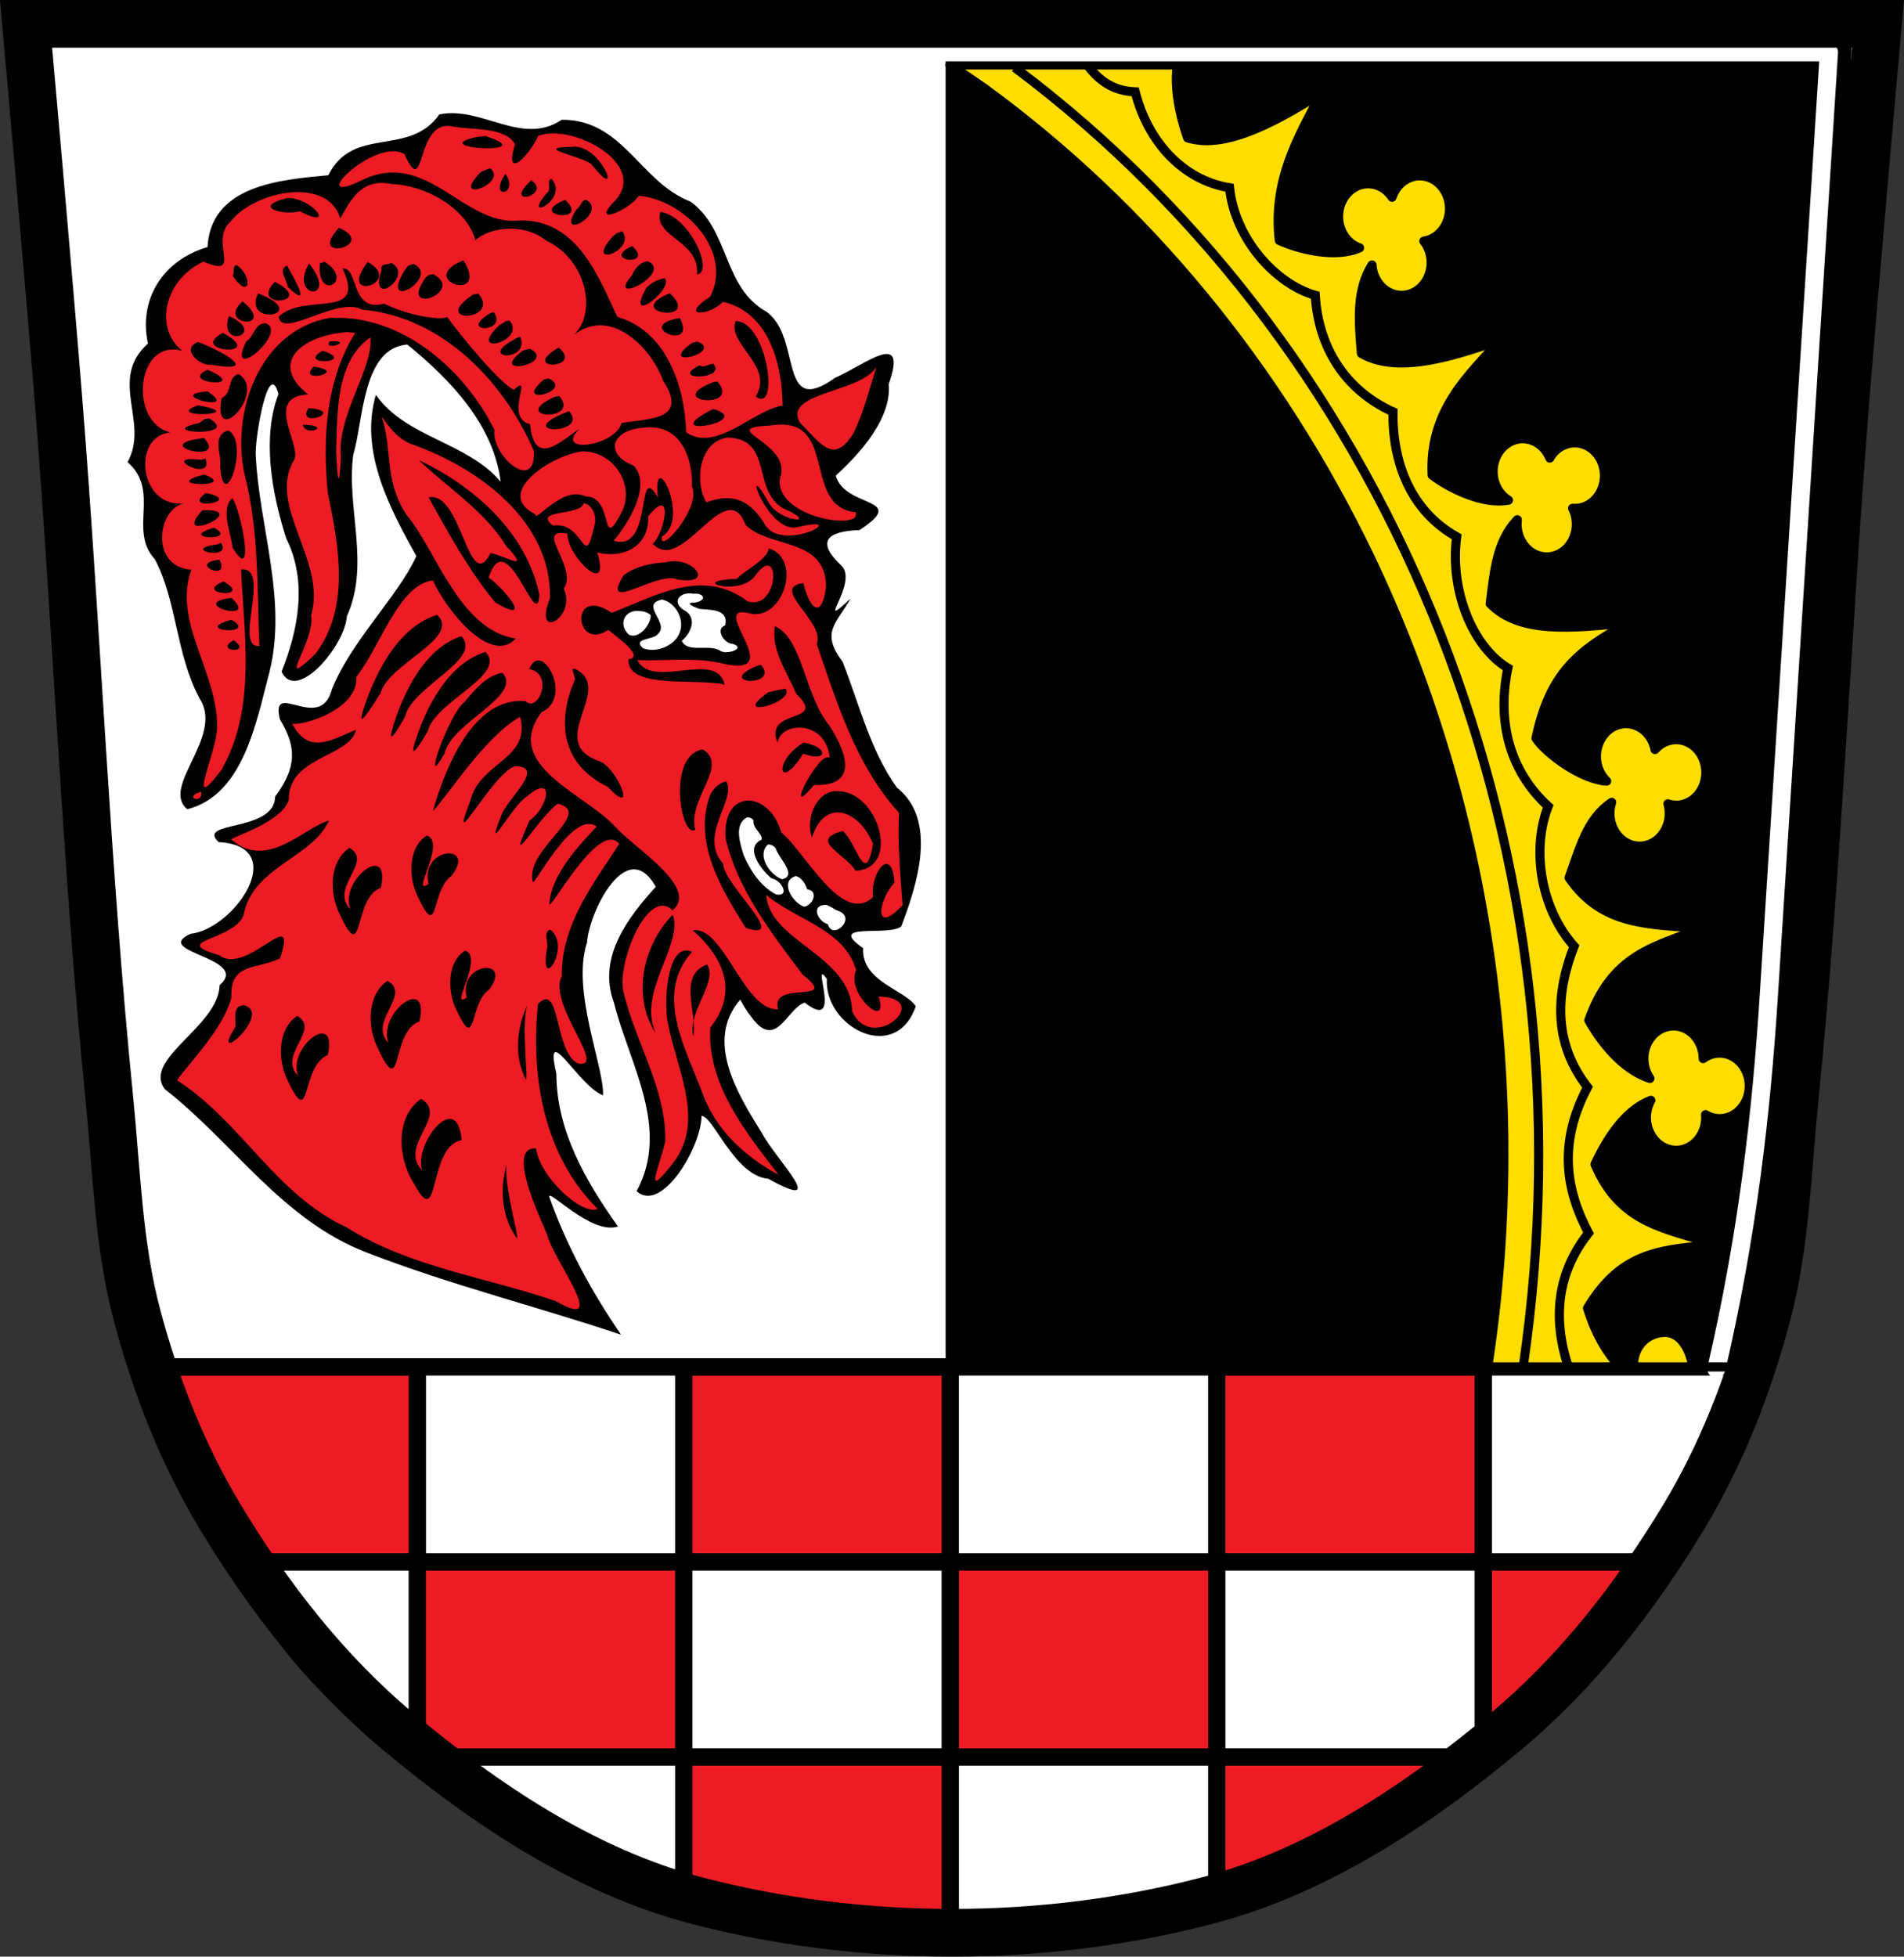 <?xml version="1.0" encoding="UTF-8" standalone="no"?>
<svg
   xmlns:dc="http://purl.org/dc/elements/1.1/"
   xmlns:cc="http://creativecommons.org/ns#"
   xmlns:rdf="http://www.w3.org/1999/02/22-rdf-syntax-ns#"
   xmlns:svg="http://www.w3.org/2000/svg"
   xmlns="http://www.w3.org/2000/svg"
   xmlns:sodipodi="http://sodipodi.sourceforge.net/DTD/sodipodi-0.dtd"
   xmlns:inkscape="http://www.inkscape.org/namespaces/inkscape"
   width="439.12"
   height="451.162"
   viewBox="0 0 439.118 451.161"
   version="1.1"
   id="svg1689"
   sodipodi:docname="DEU_Sondheim_COA.svg"
   inkscape:version="0.92.5 (2060ec1f9f, 2020-04-08)">
  <rect x="0" y="0" width="439.118" height="451.161" fill="#333333" stroke="none"/>
  <defs
     id="defs1693" />
  <sodipodi:namedview
     pagecolor="#ffffff"
     bordercolor="#666666"
     borderopacity="1"
     objecttolerance="10"
     gridtolerance="10"
     guidetolerance="10"
     inkscape:pageopacity="0"
     inkscape:pageshadow="2"
     inkscape:window-width="1920"
     inkscape:window-height="1046"
     id="namedview1691"
     showgrid="false"
     inkscape:zoom="1.7576818"
     inkscape:cx="219.55989"
     inkscape:cy="225.5812"
     inkscape:window-x="-11"
     inkscape:window-y="-11"
     inkscape:window-maximized="1"
     inkscape:current-layer="svg1689"
     inkscape:snap-global="false"
     fit-margin-top="0"
     fit-margin-left="0"
     fit-margin-right="0"
     fit-margin-bottom="0" />
  <path
     style="fill:#ffffff;stroke:none;stroke-width:11;stroke-linecap:butt;stroke-linejoin:miter;stroke-miterlimit:4;stroke-dasharray:none;stroke-opacity:1"
     d="m 6.014,5.505 c 0,0 5.216,58.315 7.534,87.494 4.245,53.425 6.321,107.011 11.676,160.346 1.68,16.729 2.074,33.752 6.411,50.046 4.292,16.125 10.484,32.02 19.204,46.453 11.007,18.218 24.452,35.64 41.093,49.501 20.06,16.709 43.061,32.18 68.813,38.906 37.797,9.872 79.827,9.872 117.624,0 25.752,-6.726 48.753,-22.197 68.813,-38.906 16.642,-13.861 30.086,-31.283 41.094,-49.501 8.72,-14.433 14.912,-30.328 19.204,-46.453 4.338,-16.294 4.732,-33.317 6.411,-50.046 5.355,-53.335 7.431,-106.922 11.676,-160.346 2.319,-29.179 7.534,-87.494 7.534,-87.494 z"
     id="path1009-1-7-5-2-3"
     inkscape:connector-curvature="0"
     sodipodi:nodetypes="cssscsaascssscc" />
  <path
     d="m 35.628,315.182 c 4.802,15.692 11.709,31.669 19.068,44.97 h 41.55 v -44.974 H 35.637 Z m 60.61,44.974 v 44.97 h 61.463 v -44.97 z m 61.463,0 h 61.463 v -44.974 h -61.463 z m 61.463,0 v 44.97 h -61.463 v 31.445 c 20.223,5.945 41.919,8.796 61.467,8.912 v -40.36 h 61.463 v -44.97 h -61.463 z m 61.463,0 h 61.463 v -44.974 h -61.463 z m 61.463,0 v 44.97 h -61.463 v 31.563 c 22.26,-6.55 44.381,-18.16 61.322,-30.457 0.048,-0.035 0.095,-0.07 0.144,-0.106 v -1 h 1.354 c 18.088,-13.548 30.174,-27.1 40.19,-44.973 H 342.09 Z"
     id="path1663"
     inkscape:connector-curvature="0"
     style="fill:#ed1c24;stroke:#000000;stroke-width:4;stroke-linecap:round;stroke-miterlimit:4;stroke-dasharray:none;fill-opacity:1" />
  <path
     style="fill:none;stroke:#000000;stroke-width:4;stroke-linecap:round;stroke-linejoin:miter;stroke-miterlimit:4;stroke-dasharray:none"
     inkscape:connector-curvature="0"
     id="path1655"
     d="m 35.62,315.177 c 1.702,5.77 3.654,11.466 5.925,17.04 6.751,16.579 14.717,33.062 25.87,47.305 8.041,10.272 18.312,18.917 28.968,26.72 12.2,8.934 25.484,16.723 39.54,22.667 14.869,6.287 30.741,10.534 46.712,13.478 12.018,2.217 24.336,3.047 36.577,3.087 12.162,0.04 24.424,-0.638 36.366,-2.831 16.031,-2.944 31.894,-7.403 46.808,-13.753 14.041,-5.979 27.361,-13.733 39.562,-22.667 10.658,-7.804 20.926,-16.451 28.967,-26.72 11.153,-14.246 19.12,-30.727 25.871,-47.305 2.267,-5.567 4.217,-11.258 5.917,-17.022 H 35.619 Z" />
  <path
     style="fill:none;fill-rule:evenodd;stroke:#000000;stroke-width:2.099;stroke-linecap:round"
     inkscape:connector-curvature="0"
     id="path1657"
     d="M 219.169,315.177 V 6.359" />
  <path
     d="M 219.166,7.422 V 315.182 H 402.703 c 2.367,-8.204 4.756,-17.3 6.018,-25.71 5.296,-35.29 6.837,-85 9.928,-130.97 5.089,-75.69 7.441,-151.92 7.441,-151.92 z"
     id="path1661"
     inkscape:connector-curvature="0"
     style="stroke:#000000;stroke-width:2.099;stroke-linecap:round;stroke-linejoin:round" />
  <path
     style="fill-rule:evenodd;stroke-width:0.399"
     inkscape:connector-curvature="0"
     id="path1671"
     d="m 170.736,230.469 c -8.31,9.57 -0.545,21.867 4.947,30.739 3.333,6.265 15.994,18.643 1.506,10.589 -7.818,-0.704 -12.648,-14.464 -15.399,-14.492 -0.014,7.074 -9.157,22.594 -14.968,17.352 7.869,-14.53 -1.706,-29.35 -5.246,-43.519 -3.939,-10.674 3.678,-20.01 9.661,-26.666 -6.717,-11.982 -15.443,6.013 -15.847,12.808 -3.656,11.176 3.87,28.353 3.7,35.272 -5.567,-1.958 -13.748,-17.86 -10.775,-4.979 0.025,13.092 6.712,24.701 14.206,35.228 -6.159,2.058 -16.353,-9.067 -15.823,-6.787 3.976,11.252 9.726,21.807 16.521,31.732 -19.486,-6.532 -39.556,-11.519 -58.691,-18.953 -19.47,-7.482 -30.755,-25.356 -46.507,-37.65 -5.286,-6.981 12.374,-14.412 12.631,-23.984 7.309,-6.332 -15.873,-7.601 -6.742,-11.83 10.206,-1.126 23.207,-20.255 6.534,-21.147 -5.411,-5.037 12.939,-2.189 13.003,-10.507 5.021,-6.758 4.962,-11.466 1.117,-17.773 -2.378,-9.569 9.291,3.324 11.968,-6.934 4.423,-11.146 15.331,-21.55 19.491,-30.739 C 89.772,117.003 82.89,104.023 86.682,91.04 93.696,100.994 107.713,101.881 115.471,111.086 113.847,97.992 103.973,87.598 93.928,79.437 83.567,80.296 83.87,96.718 81.464,104.915 c -1.611,12.421 3.968,25.117 -1.48,37.231 -0.413,6.704 -11.632,20.038 -15.046,12.725 3.909,-9.829 5.991,-20.856 1.061,-30.763 -3.418,-10.697 -5.567,-23.31 -1.773,-33.265 -2.323,-8.569 -5.48,10.368 -5.252,14.073 0.806,16.758 7.374,33.372 3.128,50.218 -2.986,11.2 -5.923,28.173 -18.905,31.453 -6.291,-5.169 8.574,-16.786 2.834,-25.518 -5.518,-10.297 -5.176,-22.436 -10.331,-32.135 -6.158,-6.662 1.378,-15.677 -6.282,-22.388 5.132,-9.176 -4.568,-18.994 4.701,-27.339 -2.182,-9.979 3.24,-19.152 13.738,-22.237 C 48.637,42.615 64.806,41.437 75.723,40.406 c 5.74,-11.571 18.632,-4.093 25.605,-14.025 9.754,-2.003 19.073,7.403 28.224,1.227 14.173,-0.079 18.053,14.428 29.744,18.893 9.116,6.791 7.345,19.735 17.512,25.408 8.264,5.985 2.506,24.692 15.822,15.186 7.204,-3.192 16.792,-11.268 12.346,1.477 0.787,9.015 -8.943,18.051 -12.222,21.103 2.083,7.613 17.108,4.914 5.48,12.548 -7.585,0.261 -10.058,2.677 -4.202,8.183 4.142,3.93 -6.572,15.713 2.105,7.633 -3.261,5.851 -6.958,7.694 -1.816,14.546 3.847,9.752 6.341,20.347 12.515,29.007 9.549,7.5 4.632,22.547 1.015,32.02 -2.826,2.41 -17.543,-1.118 -8.776,5.025 -0.452,7.694 9.714,9.592 12.13,13.39 -4.636,13.406 -21.115,4.847 -20.509,-6.309 -3.952,-5.498 4.06,12.614 -5.098,5.462 -4.168,1.277 -6.633,11.511 -12.529,2.992 -0.962,-1.122 -1.647,-2.424 -2.34,-3.704" />
  <path
     style="fill:#ed1c24;fill-rule:evenodd;stroke-width:0.399;fill-opacity:1"
     inkscape:connector-curvature="0"
     id="path1673"
     d="m 104.656,29.219 c -9.159,-2.318 -6.256,17.564 -11.395,6.303 -6.969,-4.058 -23.517,12.8 -9.596,5.933 14.77,-7.077 23.257,10.532 35.814,9.414 13.988,-0.719 19.007,14.251 22.915,22.202 11.502,3.305 15.551,16.341 15.845,26.593 6.851,4.828 15.694,-5.267 22.247,-6.131 -0.065,-9.039 -2.888,-21.42 -13.732,-23.936 -3.535,3.467 -10.215,3.474 -2.992,-1.166 5.358,-10.212 -5.595,-22.333 -16.445,-23.29 -2.066,3.325 -11.606,7.315 -5.342,0.976 7.531,-8.391 -10.171,-17.817 -17.865,-14.763 -1.904,4.379 -7.982,10.647 -5.346,1.909 -2.145,-3.998 -9.927,-3.299 -14.11,-4.047 m 7.192,2.12 c 13.938,4.437 -13.983,3.042 -2.165,0.3 l 2.164,-0.298 m 19.841,2.522 c 6.826,-1.141 12.301,13.487 4.995,4.356 -1.115,-2.023 -14.539,-4.155 -4.998,-4.359 m -18.632,4.952 c 4.372,3.457 -9.718,8.549 -2.101,0.802 l 1.61,-0.669 0.49,-0.134 m 3.509,1.266 c 3.375,4.925 -4.151,6.214 -5e-5,0 m 10.601,1.139 c 4.4,4.672 -7.287,10.478 -0.968,3.212 1.098,-0.707 -0.241,-2.773 0.968,-3.212 m -4.611,0.342 c 4.913,3.591 -7.036,6.428 -0.002,0 m -32.242,0.882 c -7.194,-1.521 -9.641,4.184 -11.831,7.924 -2.878,-9.815 -19.951,-6.366 -25.436,0.884 -4.852,4.444 3.227,13.042 -6.146,9.07 -9.29,4.451 -11.276,15.625 -4.793,20.595 -10.818,-3.047 -12.439,16.583 -2.811,18.781 -9.149,0.946 -7.075,17.819 3.385,16.336 -6.425,1.017 -8.172,14.749 1.458,15.334 -4.326,11.917 5.956,23.538 5.931,35.908 0.389,5.297 -7.712,21.69 0.984,10.292 8.098,-14.105 5.245,-30.942 4.552,-46.26 7.187,-0.717 -1.918,18.27 4.231,17.636 -0.583,-13.231 -0.041,-26.478 -3.405,-39.449 -3.117,-13.977 3.02,-33.009 19.419,-36.177 16.888,-1.006 31.428,12.094 38.207,25.852 -0.802,5.934 9.535,14.685 9.081,4.847 -6.773,-15.778 -20.973,-31.014 -39.656,-32.622 -5.66,-3.152 -18.599,6.939 -19.2,1.604 6.111,-5.667 20.375,1.011 14.728,-11.072 3.776,-0.426 1.711,10.217 9.615,8.102 5.825,2.922 13.513,3.914 14.482,3.036 3.248,4.507 12.375,15.531 15.413,16.81 4.768,-4.239 -2.501,6.388 3.743,7.942 0.941,10.41 7.463,3.539 11.366,1.099 -5.99,5.87 8.167,4.112 9.742,-1.378 6.291,-1.054 15.484,-0.601 9.632,-9.664 -3.126,-8.371 -12.526,-17.07 -20.676,-10.613 5.534,-5.176 2.854,-17.471 -6.32,-21.761 -5.464,-4.369 -13.475,-2.891 -16.349,-0.088 C 107.581,47.919 98.038,42.69 90.301,42.43 M 46.355,182.535 c -4.336,1.326 0.624,3.05 0,0 z M 66.216,45.666 c 5.768,-0.224 11.539,7.56 2.936,3.042 -3.544,1.069 -11.386,-0.938 -2.936,-3.042 m 68.979,0.411 c 5.225,2.951 -7.258,9.991 -2.251,2.214 0.893,-0.365 1.058,-2.18 2.252,-2.213 m -4.852,0.015 c 6.164,5.618 -9.344,3.688 0,-0.002 m 21.954,2.758 c 6.861,1.03 12.41,13.985 8.462,14.408 0.69,-7.751 -10.183,-8.64 -8.462,-14.404 m -74.121,3.67 c 9.37,4.092 -7.731,8.231 4.2e-5,-4e-5 m 65.332,0.798 c 3.362,4.502 -9.035,8.834 -2.24,1.274 l 1.035,-0.854 1.206,-0.418 m 2.327,3.416 c 5.325,4.961 -7.703,3.399 4e-5,4e-5 m -38.951,3.273 c 6.324,10.201 -11.378,4.592 4e-5,-4e-5 m 42.622,0.233 c 5.799,2.854 -10.195,10.638 -3.69,3.114 0.589,-1.454 1.901,-3.062 3.689,-3.115 M 74.881,60.372 c 7.134,4.53 -2.01,9.363 -1.094,0.33 l 1.095,-0.33 m 9.915,0.039 c 8.662,4.784 -7.383,9.616 4.2e-5,7.98e-4 m 5.408,0.198 c 5.578,2.74 -5.31,10.946 -2.227,1.713 -0.332,-1.763 1.391,-1.148 2.227,-1.713 z m -18.939,0.131 c 7.159,8.916 -4.84,8.3 4.1e-5,4e-5 m 24.143,0.101 c 6.405,3.125 -8.336,11.623 -2.02,1.361 l 0.722,-0.94 1.297,-0.422 m -40.826,0.271 c 3.955,2.771 2.92,8.263 -0.935,2.465 0.528,-0.389 -0.188,-2.392 0.935,-2.465 m 11.628,0.15 c 1.57,2.805 6.008,10.486 0.109,4.84 0.044,-1.305 -2.403,-4.073 -0.11,-4.84 m 33.658,1.938 c 7.788,4.006 -8.193,10.015 -1.771,0.883 l 0.707,-0.627 1.064,-0.256 m 53.382,0.922 c 2.482,2.256 -9.403,11.55 -4.215,2.317 1.027,-1.221 2.651,-1.953 4.215,-2.314 m -89.856,0.846 c 9.901,5.067 -6.265,6.392 0,-4e-5 m 91.092,2.647 c 7.696,7.246 -11.442,4.585 -4e-5,7.98e-4 m -94.972,0.02 c 12.747,4.942 -3.78,7.928 0,4e-5 m 50.822,0.06 c 5.336,6.396 -11.496,7.093 -1.269,0.242 z m -54.385,1.77 c 8.192,6.78 -6.332,5.688 0,-4e-5 m 57.981,2.559 c 3.301,4.861 -8.851,4.792 -0.662,0.068 l 0.662,-0.068 m -61.147,0.845 c 9.198,4.081 -2.583,7.984 -4.2e-5,0 m 104.02,0.463 c 4.185,8.068 -11.178,1.78 -8.4e-4,-4e-5 m -39.272,0.577 c 4.012,4.862 -10.239,8.443 -2.352,1.077 l 1.466,-0.934 0.886,-0.143 m 52.091,0.126 c 7.226,-0.158 10.352,21.493 4.671,17.388 4.332,-7.094 -6.557,-11.954 -4.673,-17.385 M 61.234,74.519 c 5.584,1.928 -9.41,14.52 -4.455,4.212 1.809,-1.036 1.912,-4.211 4.455,-4.211 m 18.775,2.061 c -10.59,0.788 -18.066,7.23 -8.94,14.368 -10.493,0.567 -1.223,11.823 -3.3,15.218 -6.219,10.426 7.754,23.419 3.956,35.746 1.202,5.634 -8.656,18.079 0.943,8.932 8.189,-10.651 5.438,-25.017 2.945,-37.139 -1.252,-12.481 -0.502,-26.059 6.316,-36.951 L 80.006,76.578 m -28.621,0.177 c 10.648,5.695 -8.392,4.507 -4.1e-5,7.98e-4 m 68.586,0.894 c 2.467,5.917 -10.285,5.313 -1.329,0.608 l 0.656,-0.399 0.672,-0.209 m -34.556,0.132 c -7.97,5.524 -7.602,17.305 -7.892,26.011 0.224,6.168 0.664,10.105 1.091,1.616 -0.992,-9.517 7.585,-20.599 6.8,-27.631 m -9.324,0.903 c 6.103,-0.222 -1.86,2.515 4.2e-5,0 m 84.785,0.068 c 6.316,2.621 -10.011,6.574 -1.169,0.246 l 1.169,-0.244 m -115.197,0.108 c 5.063,1.822 14.966,7.309 2.941,5.231 -2.751,0.308 -6.956,-3.773 -2.941,-5.231 z M 128.845,80.14 c 5.973,5.055 -9.377,5.422 0,0 m -6.535,0.303 c 6.324,3.405 -10.371,6.76 -1.665,0.38 l 1.124,-0.327 0.541,-0.052 m -47.893,0.429 c 8.351,2.805 -6.375,3.611 4.2e-5,0 m 90.106,3.023 c 3.301,3.709 -10.582,3.933 -3.158,0.346 1.17,0.725 2.053,-0.451 3.157,-0.345 m -92.191,0.655 c 8.496,1.134 -4.121,4.132 0,4e-5 m 129.775,0.069 c -3.686,6.072 -21.846,5.788 -17.543,12.952 4.423,4.244 7.656,10.099 12.387,2.103 2.273,-4.82 3.604,-9.995 5.156,-15.055 z m -154.223,0.638 c 10.472,4.515 -7.168,3.204 0,-4e-5 m 7.109,0.984 c 6.821,3.994 -6.09,17.604 -3.877,5.574 2.685,-1.359 1.178,-4.796 3.877,-5.573 m 71.552,1.007 c 6.156,2.917 -8.77,6.737 -1.112,0.248 l 1.113,-0.248 m 38.921,0.739 c 5.791,6.624 -13.041,4.726 -0.808,0.064 l 0.809,-0.065 M 47.868,90.257 c 8.037,5.219 -10.526,0.764 -4.2e-5,0 m 81.13,1.055 c 5.042,6.124 -11.977,5.227 -1.16,0.207 l 1.16,-0.208 m -83.381,2.139 c 12.862,2.287 -8.47,3.127 0,0 m 25.517,0.654 c 9.077,0.668 -3.036,4.896 -4.2e-5,7.98e-4 m 93.561,0.26 c 9.141,2.748 -11.704,6.589 -2.276,1.049 l 1.821,-1.004 0.455,-0.044 m -33.47,0.433 c 5.005,5.666 -14.104,5.44 4e-5,4e-5 m -43.228,1.184 c 2.556,7.347 0.502,14.649 5.667,22.607 6.946,8.201 12.239,26.668 25.296,28.647 -5.792,6.286 -16.084,-6.615 -19.113,-13.401 -7.876,0.881 -12.23,15.439 -17.669,22.242 0.54,8.431 -15.335,11.952 -14.909,10.522 3.931,8.056 9.907,3.485 14.857,1.692 -1.589,6.37 -15.614,6.08 -15.522,16.092 -1.6,5.59 -14.939,9.082 -13.11,9.298 8.155,7.104 17.038,-3.168 22.372,-4.476 -3.772,8.571 -17.736,10.684 -19.703,21.888 -2.475,5.912 -17.364,5.701 -5.577,9.167 6.378,4.881 18.364,-12.413 14,0.727 -5.526,2.64 -11.561,0.92 -11.217,8.951 -1.802,7.297 -9.785,15.13 -12.539,19.148 14.803,9.513 22.702,26.324 39.118,33.927 14.608,9.185 32.116,11.458 48.249,16.993 12.825,7.47 -0.724,-9.636 -2.031,-15.385 -2.256,-5.282 -9.231,-20.157 -2.554,-19.855 0.847,6.55 10.568,15.573 14.219,13.977 -12.468,-12.318 -15.526,-30.795 -13.743,-47.266 5.247,-5.334 3.645,10.817 9.128,13.702 7.2,1.475 -7.037,-13.69 -3.659,-20.106 -0.152,-12.062 7.598,-21.706 13.259,-30.508 -4.817,-5.865 -16.729,17.127 -16.094,13.598 0.552,-6.965 7.577,-14.025 10.881,-17.564 -5.655,-4.336 -15.2,15.573 -14.778,12.465 -1.621,-7.293 14.256,-15.657 5.806,-17.771 -4.872,3.671 -12.335,17.007 -6.468,3.852 4.306,-2.967 5.953,-11.142 -0.677,-5.478 -3.491,2.146 -9.986,14.835 -5.89,4.377 1.38,-3.95 10.497,-11.345 3.119,-11.37 -5.19,1.725 -15.733,22.017 -10.267,8.02 2.144,-9.027 14.057,-9.558 11.526,-19.41 -8.043,4.304 -17.656,19.496 -20.112,21.69 2.719,-9.697 9.294,-26.458 21.357,-25.293 2.755,2.771 6.704,-6.102 0.864,-7.429 2.778,-7.01 10.278,6.664 2.813,9.951 -9.281,12.385 10.311,18.845 17.147,26.589 4.526,4.944 19.268,13.955 13.078,19.101 -5.917,-5.691 -13.204,13.171 -11.249,19.093 2.723,11.498 9.867,22.241 9.557,34.258 -1.498,6.244 -5.16,13.829 1.73,5.007 7.531,-9.66 1.04,-21.408 -0.978,-31.645 -1.303,-4.777 -0.424,-19.912 5.428,-17.119 -8.818,9.766 -1.414,22.326 2.385,32.526 2.972,8.302 9.657,14.641 17.564,18.857 -7.64,-9.853 -16.582,-21.071 -15.733,-33.975 6.504,-8.091 3.15,-16.08 -4.048,-22.372 7.092,-1.225 11.787,18.632 19.678,18.195 -2.066,-6.933 14.711,-0.948 5.7,-7.953 -7.236,-9.596 -15.008,-19.611 -17.791,-31.337 -0.962,-11.79 10.054,-11.288 12.822,-1.499 5.534,4.548 14.076,21.602 21.156,14.911 -0.725,-5.539 4.362,-12.203 4.957,-3.296 -3.805,3.955 -4.933,12.389 1.851,5.18 -0.548,-7.543 -1.164,-14.281 -0.81,-21.303 -9.92,-10.895 -14.319,-25.384 -18.972,-38.906 2.088,-5.106 -11.059,-13.056 -3.084,-14.061 1.24,5.306 4.07,9.029 5.212,0.987 0.146,-11.56 -13.016,-8.91 -18.542,-14.404 -4.544,-11.959 -14.605,11.703 -21.415,4.334 2.753,-2.449 4.975,-13.771 -1.061,-6.321 0.295,7.311 -6.218,9.802 -11.746,8.314 3.354,10.825 -7.068,0.82 -6.866,-4.312 -7.999,-1.507 2.614,7.872 -0.86,12.649 3.107,6.716 -7.203,12.381 -3.176,2.271 0.487,-17.572 -16.287,-30.125 -32.067,-35.615 C 91.726,101.127 89.742,98.533 88,95.979 m -39.782,0.494 c 7.901,4.535 -13.408,3.339 -2.232,1.059 l 1.172,-0.887 1.06,-0.172 m 21.623,1.446 c 7.25,0.254 0.515,2.923 0,0 z M 177.779,98.116 c -13.305,0.558 5.009,3.798 2.18,11.948 -1.771,9.315 19.314,12.413 17.338,8.04 -12.569,-1.312 -3.705,-22.559 -19.518,-19.99 m -28.313,0.448 c -8.236,0.081 -10.588,5.938 -3.295,8.83 5.546,6.112 -5.991,19.03 -4.707,17.265 9.372,3.042 5.096,-18.987 10.276,-9.91 -1.398,-12.651 7.755,4.995 0.908,8.97 -0.742,4.6 9.227,-6.919 6.932,-11.492 0.249,-6.029 -2.285,-14.105 -10.113,-13.662 m -96.819,0.685 c 5.025,2.556 -1.027,20.11 -1.869,8.32 0.426,-2.671 -2.069,-7.178 1.869,-8.319 m 115.118,1.65 c -6.77,0.958 -7.556,10.648 -4.848,14.919 5.916,-2.133 10.05,-0.824 13.772,5.576 4.636,5.93 20.121,-2.955 6.968,0.203 -6.875,1.191 -12.926,-17.317 -6.399,-5.763 2.405,4.587 12.452,5.343 3.254,1.323 -7.143,-4.287 -2.223,-16.04 -12.747,-16.258 M 47.019,101.008 c 5.976,6.244 -13.513,1.546 0,4e-5 m 87.191,3.068 c -7.379,1.057 -20.403,9.764 -10.743,14.504 -0.067,2.153 6.139,-6.717 11.576,-4.118 6.835,-0.101 3.132,13.775 8.455,3.388 2.901,-6.193 -2.02,-13.881 -9.29,-13.773 m -86.827,1.629 c 2.073,5.985 -11.221,-1.047 -0.949,0.323 l 0.949,-0.323 m 49.201,0.379 c 13.053,6.157 24.977,16.997 27.815,31.15 -0.667,9.023 -7.441,-16.878 -11.694,-4.084 3.674,2.656 10.644,11.168 1.489,5.734 -6.099,-7.381 -10.956,-16.28 -15.344,-24.195 7.658,-1.604 9.198,22.867 14.273,12.828 3.565,0.667 9.529,4.676 3.59,-1.641 -4.798,-8.024 -14.707,-14.432 -20.125,-19.796 m -49.376,3.387 c 8.128,3.077 -10.902,2.671 -0.282,0.011 l 0.282,-0.011 m 0.294,4.209 c 9.26,1.926 -6.134,4.348 0,0 m 6.097,1.205 c 1.981,2.668 5.43,20.441 0.021,11.356 -0.314,-3.228 -2.868,-8.935 -0.022,-11.356 m 81.021,1.155 c -0.605,2.987 -12.028,1.347 -7.044,5.164 7.29,-1.098 7.122,10.929 9.484,0.03 0.652,-1.79 -0.214,-4.854 -2.44,-5.195 z m -87.943,1.608 c 11.91,-0.399 -7.669,8.354 0,0 m 2.644,4.038 c 6.235,3.208 -8.991,2.657 0,0 m 1.67,3.48 c 2.651,4.34 -9.765,1.455 -0.893,0.373 l 0.893,-0.373 m 126.354,1.272 c 7.594,2.46 3.47,16.08 -3.906,15.139 -11.366,-3.275 8.793,14.757 -6.404,11.509 -6.533,-1.675 -13.429,-0.619 -20.07,-0.887 3.547,6.982 18.339,-2.502 20.162,5.685 -5.814,-1.592 -22.635,1.211 -22.176,-5.843 3.957,-0.67 -3.107,-5.413 -4.641,-6.791 -7.914,5.179 -8.993,-10.599 0.785,-3.937 9.994,-3.869 21.035,-10.503 31.317,-2.646 7.438,2.26 7.705,-14.283 1.704,-5.841 -3.595,4.849 -16.002,1.001 -4.181,0.653 2.164,-2.278 6.768,-4.179 7.403,-7.041 m -126.705,2.629 c 2.691,5.377 -7.633,0.758 0,-8e-4 m 102.859,0.614 c 6.235,-1.744 11.87,5.489 2.629,3.907 -4.527,-1.99 -17.938,8.294 -12.297,-0.954 2.722,-1.995 6.291,-2.817 9.67,-2.953 M 51.553,134.064 c 7.214,4.116 -7.357,3.012 0,4e-5 m 1.809,3.79 c 6.742,6.177 -10.587,1.301 -0.002,0 m 47.455,3.915 c 5.678,5.268 -11.278,11.296 -13.016,18.007 -3.768,5.964 -6.24,9.544 -2.81,0.463 2.823,-7.263 7.691,-15.915 15.827,-18.466 m -47.447,1.132 c 6.537,3.765 -9.67,2.625 -4.2e-5,4e-5 m 125.348,1.491 c 6.328,2.661 6.931,16.211 12.496,22.795 4.775,7.434 6.169,14.119 -3.498,13.816 -7.59,9.185 1.415,-8.467 3.646,-6.22 -0.854,-8.959 -11.37,-8.411 -12.043,-3.529 -3.272,-8.209 11.825,-4.186 4.335,-11.236 -2.072,-4.964 -5.869,-10.101 -4.937,-15.625 m -72.308,2.293 c 5.01,5.41 -11.374,11.536 -12.986,18.538 -3.626,6.478 -4.223,6.017 -1.747,-0.817 2.616,-6.895 7.055,-15.202 14.732,-17.72 m -52.555,0.929 c 4.728,3.208 -4.73,2.729 4.2e-5,-4e-5 m 58.115,2.702 c 5.143,5.333 -11.629,11.344 -13.327,18.294 -3.694,6.346 -4.351,5.989 -1.793,-0.806 2.699,-6.9 7.377,-15.09 15.117,-17.488 m 63.532,2.96 c 4.479,5.251 -10.721,4.521 -1.223,0.383 l 1.224,-0.383 m -42.935,0.926 c 9.523,4.547 -7.059,16.842 5.584,21.275 4.054,1.205 9.165,13.606 2.028,5.947 -11.025,-5.364 -11.68,-15.399 -7.539,-24.822 l -0.599,-2.243 -0.033,-0.105 0.557,-0.054 m -16.657,0.928 c 4.735,5.376 -11.861,11.459 -13.383,18.618 -5.71,10.039 1.082,-9.384 4.563,-11.847 2.313,-2.75 4.966,-6.103 8.822,-6.771 m 65.236,3.652 c 2.506,3.163 -13.268,7.366 -3.912,0.817 l 1.822,-0.414 2.088,-0.403 m 4.185,12.429 c 5.824,1.002 5.695,4.701 -0.089,2.558 -5.615,9.019 -7.095,1.799 0.089,-2.558 m -23.244,1.583 c 6.164,3.747 -3.556,11.311 -1.749,18.518 -3.276,2.147 -6.626,-17.213 1.749,-18.518 m 5.443,7.362 c 2.385,4.37 -6.599,12.417 -0.733,19 -0.065,4.625 15.622,18.123 5.206,14.795 -5.451,-8.657 -11.87,-19.216 -8.532,-29.745 0.506,-1.866 2.007,-3.636 4.059,-4.049 m 25.609,2.254 c 9.486,-0.06 14.753,17.896 4.171,18.366 -2.118,-3.802 -11.122,-7.03 -2.932,-9.167 3.188,2.635 5.19,13.339 6.981,2.942 -3.332,-7.971 -11.219,-10.587 -14.079,-1.454 -1.558,-3.713 0.716,-10.877 5.856,-10.687 m -94.697,10.239 c 4.705,1.443 -4.029,14.297 0.403,11.14 -2.088,-8.483 11.236,-9.529 5.301,-1.84 -4.85,3.393 -2.839,15.336 -7.789,4.778 -2.116,-4.24 -2.342,-11.292 2.084,-14.077 M 80.569,195.496 c 5.714,3.18 -4.73,9.177 0.22,14.131 -2.547,-6.835 9.448,-15.753 7.04,-4.914 -6.6,2.41 -3.706,18.502 -9.516,6.001 -2.327,-4.662 -2.472,-12.034 2.257,-15.214 m 96.15,10.841 c 0.682,10.821 19.539,13.827 19.807,26.813 4.553,10.115 19.181,-3.104 6.069,-3.375 2.75,8.176 -7.657,-0.559 -5.151,-6.074 -2.735,-9.55 -14.127,-11.663 -20.722,-17.364 m -21.499,4.73 c 2.263,7.026 -8.392,17.728 -3.959,27.236 -5.607,-8.546 -2.982,-20.246 3.714,-27.216 l 0.246,-0.024 m -28.287,3.285 c 5.063,3.928 -2.76,15.31 -0.748,4.14 0.333,-0.901 -1.038,-3.731 0.749,-4.14 m -19.686,4.85 c 4.548,1.398 -3.897,13.835 0.39,10.781 -2.022,-8.207 10.864,-9.221 5.126,-1.781 -4.69,3.284 -2.743,14.839 -7.531,4.624 -2.044,-4.102 -2.266,-10.927 2.016,-13.622 m 55.826,3.172 c 2.585,4.034 -4.52,10.761 -3.2,16.564 1.109,-5.215 -3.743,-13.92 3.199,-16.564 m -73.699,3.777 c 5.692,3.237 -4.657,9.311 0.222,14.347 -2.587,-6.94 9.597,-15.992 7.151,-4.989 -6.814,2.351 -3.7,18.841 -9.666,6.09 -2.364,-4.733 -2.51,-12.221 2.292,-15.449 m -32.942,5.672 c 6.474,2.06 -8.421,14.771 -2.167,4.99 0.231,-1.542 -0.881,-5.223 2.167,-4.988 m 65.136,0.011 c -1.378,4.782 0.318,17.023 -0.289,17.1 -2.759,-5.327 -2.142,-11.769 0.289,-17.099 m -53.044,2.41 c 5.575,3.106 -4.616,8.961 0.214,13.797 -2.487,-6.672 9.219,-15.38 6.869,-4.796 -6.393,2.679 -3.693,17.692 -9.285,5.857 -2.271,-4.551 -2.413,-11.75 2.202,-14.855 m 28.575,19.126 c 6.573,3.882 -5.359,10.631 0.257,16.471 -2.054,-5.979 8.112,-18.929 9.099,-6.952 -7.843,1.431 -4.944,21.247 -10.816,10.288 -3.843,-5.696 -4.721,-15.493 1.459,-19.806 m 19.728,15.182 c -0.618,4.924 2.965,16.782 2.377,16.948 -3.559,-4.875 -3.951,-11.334 -2.377,-16.95" />
  <path
     style="fill:#ffffff;fill-rule:evenodd;stroke-width:0.399"
     inkscape:connector-curvature="0"
     id="path1675"
     d="m 159.867,136.903 c -2.756,-0.543 -5.182,1.634 -2.282,3.689 3.431,1.677 1.787,5.411 -0.341,7.152 1.223,2.882 6.073,0.772 8.669,2.182 1.51,1.319 6.396,-0.519 3.046,-1.459 -1.803,0.012 -4.164,-3.384 -1.702,-4.28 0.829,-3.952 -3.665,-3.481 -6.073,-3.82 -1.089,-0.467 -3.644,-1.421 -0.815,-1.442 2.762,-0.518 2.015,-2.258 -0.501,-2.023 m -7.187,1.338 c -5.292,1.102 1.866,5.42 -0.93,7.91 -0.851,1.466 -6.08,0.924 -3.479,3.293 3.187,1.324 7.783,-0.741 8.606,-3.966 0.914,-2.821 -1.148,-6.622 -4.198,-7.238 m -4.994,2.687 c -3.681,-0.596 -5.251,3.16 -2.605,5.444 2.399,1.104 5.164,-2.615 4.979,-4.549 -0.646,-0.55 -1.505,-0.887 -2.373,-0.895 m 24.603,47.533 c -3.116,1.684 -1.566,6.025 -0.803,8.681 1.555,3.567 3.857,7.198 7.5,9.096 3.406,0.612 1.129,-3.461 -0.998,-3.67 -2.33,-1.829 -6.433,-7.134 -2.356,-8.94 0.364,-1.373 -2.123,-2.579 -1.844,-4.454 -0.283,-0.502 -0.939,-0.709 -1.501,-0.708 m 4.826,6.259 c -2.636,2.368 0.291,6.955 3.244,8.004 3.759,-0.817 -0.953,-5.04 -1.443,-7.115 -0.413,-0.547 -1.084,-0.917 -1.803,-0.886 m 6.405,7.28 c -3.903,1.181 -0.624,6.287 1.975,7.077 2.105,-0.439 3.328,-3.72 0.648,-4.035 -0.374,-1.258 -1.207,-2.697 -2.624,-3.044 m 7.122,6.649 c -3.86,-0.099 -2.022,3.841 0.29,4.443 1.071,3.88 6.708,-1.408 2.51,-3.028 -1,-0.363 -1.825,-1.054 -2.799,-1.414" />
  <path
     style="fill:#ffdd00;stroke:#000000;stroke-width:2.099;stroke-linecap:round;stroke-linejoin:round;fill-opacity:1"
     inkscape:connector-curvature="0"
     id="path1679"
     d="m 219.087,14.982 c 2.639,1.709 5.252,3.489 7.837,5.297 37.327,27.17 67.902,64.262 88.905,107.865 27.468,57.365 37.059,123.108 27.291,187.037 h 30.443 c -3.672,-4.165 -5.786,-8.297 -7.437,-13.543 8.146,-13.692 17.908,-13.378 29.422,-14.709 -11.373,-3.761 -21.822,-4.633 -27.696,-18.468 2.864,-6.115 6.984,-12.478 12.883,-14.759 -0.708,1.269 -1.078,2.765 -1.013,4.313 0.178,4.169 3.381,7.394 7.153,7.206 3.773,-0.189 6.684,-3.72 6.506,-7.893 -0.007,-0.105 -0.017,-0.21 -0.028,-0.314 1.091,0.656 2.323,0.972 3.563,0.912 3.773,-0.189 6.684,-3.724 6.506,-7.893 -0.178,-4.169 -3.38,-7.394 -7.153,-7.206 -1.239,0.066 -2.438,0.501 -3.469,1.262 0.002,-0.104 0.002,-0.209 -8.3e-4,-0.313 -0.179,-4.169 -3.381,-7.394 -7.153,-7.206 -3.773,0.189 -6.684,3.724 -6.506,7.893 0.068,1.55 0.566,3.002 1.381,4.194 -6.435,-2.019 -11.493,-8.721 -14.088,-13.399 5.292,-15.122 15.191,-17.042 26,-21.157 -11.943,-1.038 -22.87,-0.492 -30.55,-11.701 2.479,-6.887 4.129,-13.574 9.818,-17.4 -0.454,1.404 -0.534,2.952 -0.179,4.453 0.959,4.039 4.697,6.46 8.35,5.408 3.652,-1.052 5.835,-5.178 4.877,-9.217 -0.027,-0.101 -0.056,-0.202 -0.086,-0.302 1.19,0.391 2.454,0.416 3.655,0.074 3.652,-1.052 5.835,-5.178 4.877,-9.217 -0.959,-4.039 -4.696,-6.46 -8.35,-5.408 -1.199,0.349 -2.29,1.05 -3.154,2.031 -0.018,-0.102 -0.037,-0.204 -0.059,-0.305 -0.959,-4.039 -4.697,-6.46 -8.35,-5.408 -3.652,1.052 -5.835,5.178 -4.877,9.217 0.358,1.501 1.117,2.809 2.139,3.787 -5.675,-0.325 -13.817,-6.202 -16.294,-9.875 3.126,-15.085 9.854,-20.388 21.442,-26.674 -13.585,1.389 -25.215,2.524 -32.004,-4.364 0.94,-7.408 1.449,-14.346 6.255,-19.359 -0.18,1.478 0.033,3.012 0.663,4.399 1.697,3.733 5.807,5.243 9.181,3.374 3.372,-1.869 4.731,-6.41 3.034,-10.142 -0.045,-0.093 -0.092,-0.183 -0.141,-0.274 1.238,0.109 2.478,-0.156 3.588,-0.768 3.372,-1.869 4.732,-6.41 3.035,-10.142 -0.053,-0.116 -0.109,-0.23 -0.166,-0.343 -1.787,-3.48 -5.747,-4.84 -9.015,-3.029 -1.106,0.617 -2.04,1.554 -2.7,2.713 -0.037,-0.096 -0.075,-0.191 -0.115,-0.285 -1.697,-3.733 -5.807,-5.243 -9.181,-3.374 -3.372,1.869 -4.732,6.409 -3.036,10.141 0.633,1.386 1.622,2.49 2.805,3.215 -5.965,1.134 -13.778,-2.861 -17.606,-5.774 -0.727,-14.968 8.448,-23.029 15.761,-31.174 -11.08,3.87 -23.865,7.935 -32.071,3.112 -0.618,-7.461 -1.241,-14.499 2.442,-20.391 0.102,1.488 0.598,2.94 1.475,4.152 2.361,3.263 6.663,3.795 9.61,1.191 2.946,-2.604 3.422,-7.362 1.06,-10.621 -0.062,-0.08 -0.125,-0.158 -0.19,-0.235 1.23,-0.178 2.394,-0.723 3.363,-1.576 2.946,-2.604 3.42,-7.358 1.059,-10.621 -2.361,-3.263 -6.663,-3.795 -9.61,-1.191 -0.966,0.858 -1.703,1.989 -2.131,3.275 -0.054,-0.085 -0.109,-0.17 -0.166,-0.252 -2.361,-3.263 -6.663,-3.795 -9.61,-1.191 -2.946,2.604 -3.422,7.358 -1.06,10.621 0.879,1.211 2.054,2.066 3.347,2.5 -5.638,2.501 -14.107,0.317 -18.513,-1.703 -1.599,-13.659 4.207,-23.753 9.755,-34.03 -8.995,5.624 -21.793,13.301 -30.912,10.367 -1.913,-5.358 -3.131,-11.817 -2.36,-16.808 z M 376.833,313.554 c -0.079,0.543 -0.102,1.085 -0.074,1.62 h 13.648 c -0.706,-4.35 -2.989,-8.095 -6.636,-7.951 -3.647,0.144 -6.405,2.727 -6.938,6.33 z" />
  <path
     style="fill:none;fill-rule:evenodd;stroke:#ffffff;stroke-width:4.198;stroke-linecap:round;stroke-linejoin:round"
     inkscape:connector-curvature="0"
     id="path1683"
     d="M 209.935,12.042 H 421.803 L 407.968,229.192 c -1.78,27.945 -4.997,55.713 -12.121,86.43" />
  <path
     style="fill:none;fill-rule:evenodd;stroke:#000000;stroke-width:2.1"
     inkscape:connector-curvature="0"
     id="path1685"
     d="m 390.403,315.182 h 12.301 M 250.776,14.992 c 2.541,3.42 5.794,5.989 11.032,6.187 2.895,11.449 10.943,20.341 21.761,22.12 1.211,11.64 10.466,22.12 19.775,24.797 0.712,12.03 6.898,21.87 17.916,26.861 -0.142,11.682 4.057,22.838 14.689,28.816 -1.607,12.248 3.582,25.303 11.809,30.27 -2.586,12.51 0.493,23.842 9.295,31.876 -3.894,9.929 -1.748,23.597 5.986,32.27 -4.712,12.02 -4.303,22.983 3.097,32.493 -6.864,13.01 -4.97,23.741 0.225,33.621 -7.263,9.23 -8.309,19.54 -4.736,30.654 m -10.302,-0.034 C 368.422,198.253 322.646,81.943 234.022,15.563" />
  <path
     style="fill:none;stroke:#000000;stroke-width:11;stroke-linecap:butt;stroke-linejoin:miter;stroke-miterlimit:4;stroke-dasharray:none;stroke-opacity:1"
     d="m 6.014,5.5 c 0,0 5.216,58.315 7.534,87.494 4.245,53.425 6.321,107.011 11.676,160.346 1.68,16.729 2.074,33.752 6.411,50.046 4.292,16.125 10.484,32.02 19.204,46.453 11.007,18.218 24.452,35.64 41.093,49.501 20.06,16.709 43.061,32.18 68.813,38.906 37.797,9.872 79.827,9.872 117.624,0 25.752,-6.726 48.753,-22.197 68.813,-38.906 16.642,-13.861 30.086,-31.283 41.094,-49.501 8.72,-14.433 14.912,-30.328 19.204,-46.453 4.338,-16.294 4.732,-33.317 6.411,-50.046 5.355,-53.335 7.431,-106.922 11.676,-160.346 2.319,-29.179 7.534,-87.494 7.534,-87.494 z"
     id="path1009-1-7-5-2"
     inkscape:connector-curvature="0"
     sodipodi:nodetypes="cssscsaascssscc" />
</svg>
